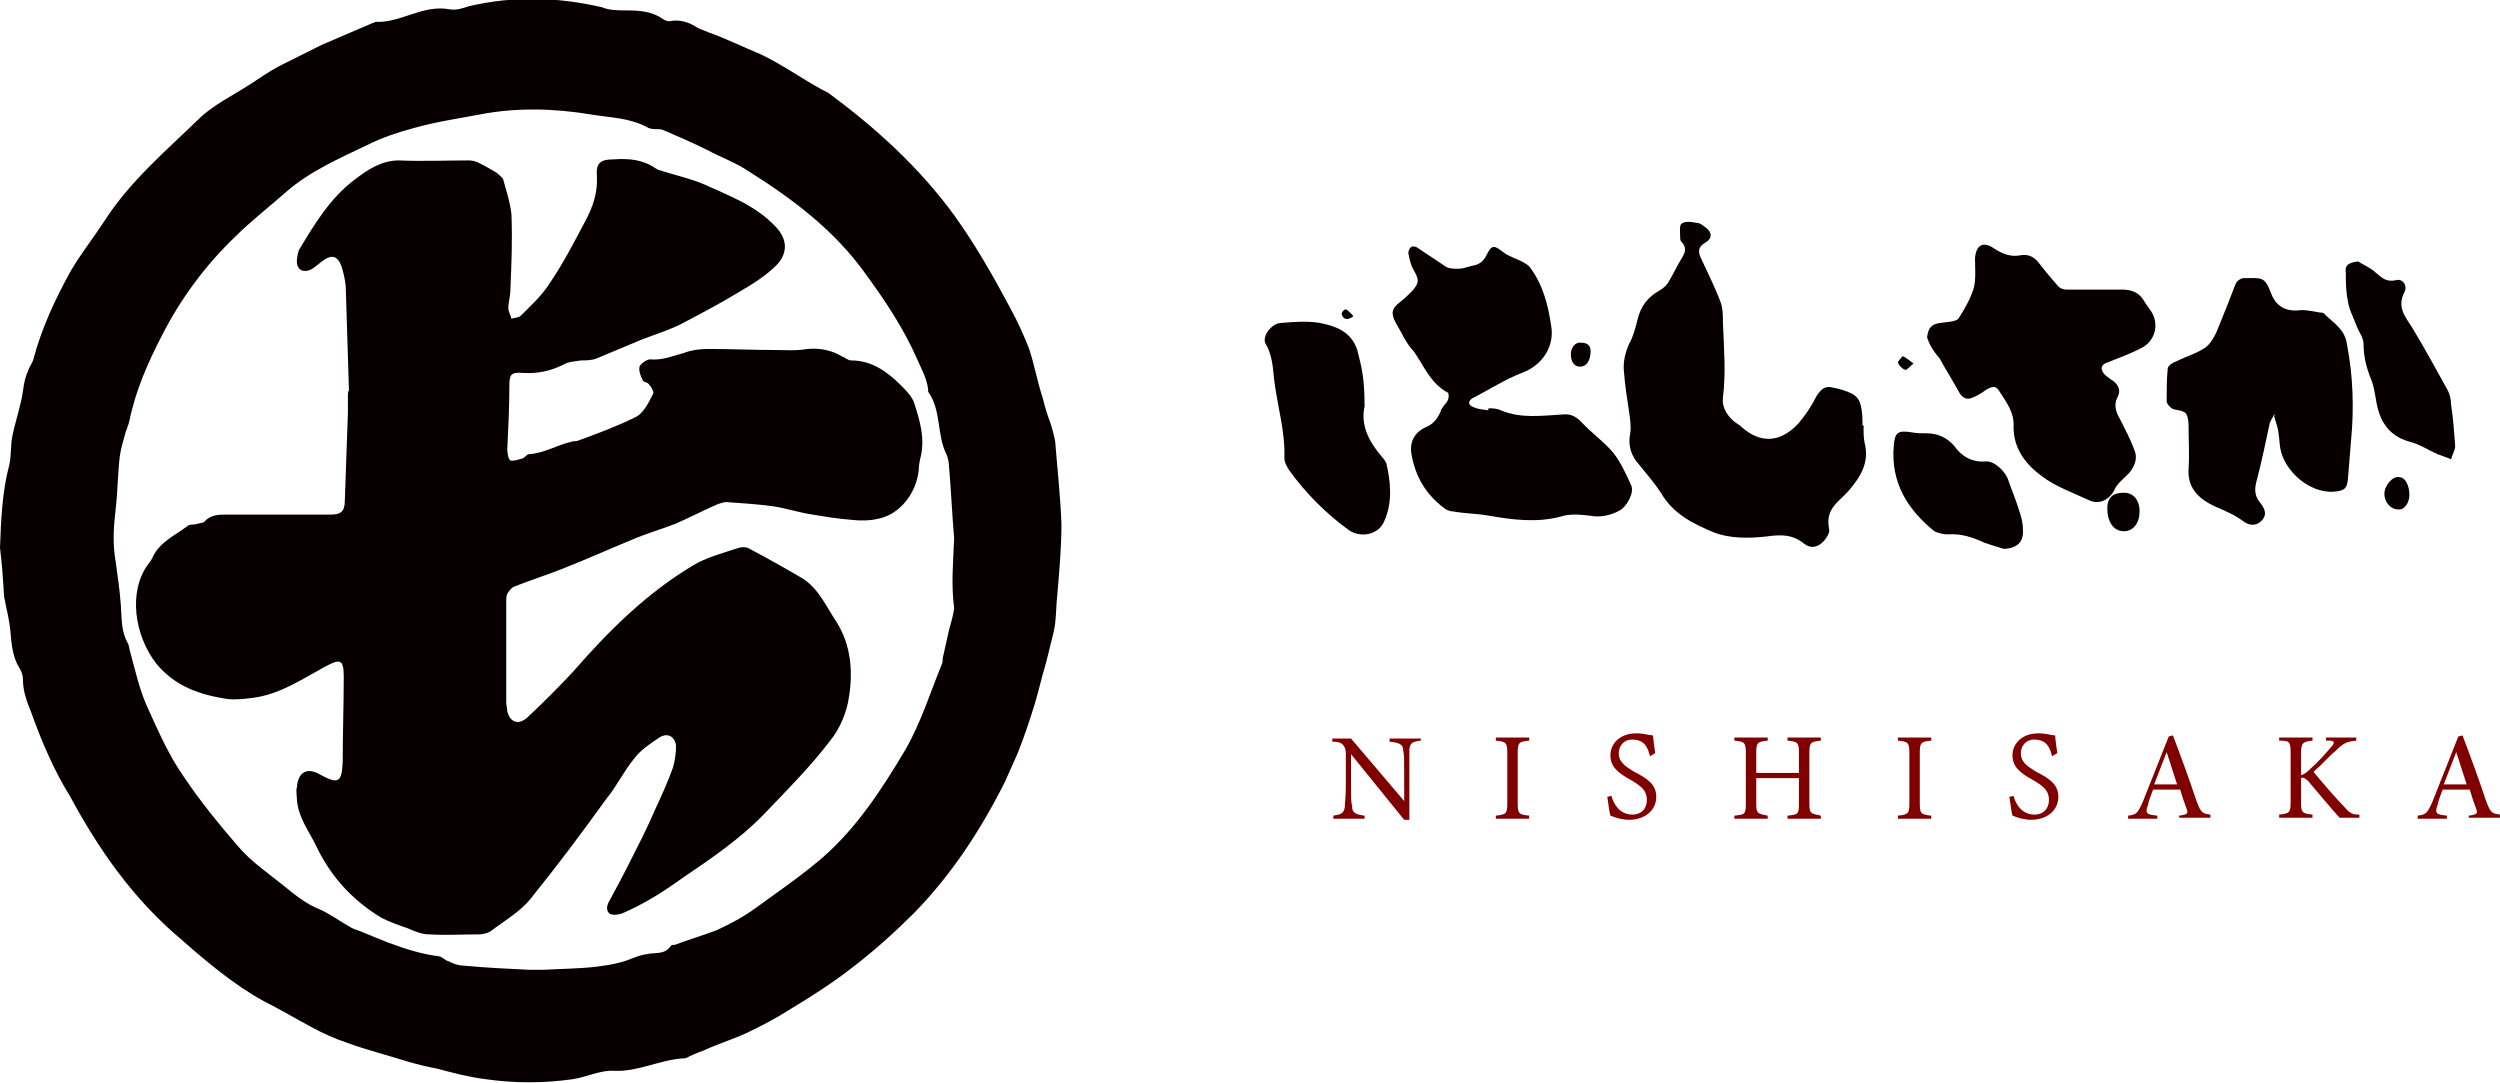 <?xml version="1.0" encoding="utf-8"?>
<!-- Generator: Adobe Illustrator 24.0.2, SVG Export Plug-In . SVG Version: 6.00 Build 0)  -->
<svg version="1.1" id="レイヤー_1" xmlns="http://www.w3.org/2000/svg" xmlns:xlink="http://www.w3.org/1999/xlink" x="0px"
	 y="0px" width="240px" height="104px" viewBox="0 0 240 104" style="enable-background:new 0 0 240 104;" xml:space="preserve">
<style type="text/css">
	.st0{fill:#070000;}
	.st1{fill:#800000;}
</style>
<g>
	<path class="st0" d="M0,52.6c0.1-2.7,0.2-5.4,0.9-8c0.2-0.9,0.1-1.9,0.3-2.8c0.2-1,0.5-1.9,0.7-2.8c0.2-0.7,0.3-1.4,0.4-2.1
		c0.1-0.5,0.2-0.9,0.4-1.3c0.1-0.4,0.4-0.7,0.5-1.1c0.8-3,2.1-5.8,3.6-8.5c1-1.7,2.2-3.2,3.3-4.9c2.4-3.7,5.7-6.5,8.9-9.6
		c1.4-1.4,3.3-2.3,5-3.4c0.9-0.6,1.8-1.2,2.7-1.7c1.4-0.7,2.8-1.4,4.2-2.1c1.6-0.7,3.3-1.4,4.9-2.1c0.1,0,0.2-0.1,0.3-0.1
		c2.4,0.1,4.5-1.7,7.1-1.2c0.6,0.1,1.2-0.1,1.8-0.3c4.3-1,8.5-0.9,12.8,0.1C58.5,1,59.4,1,60.2,1c1.2,0,2.4,0.1,3.4,0.8
		c0.3,0.2,0.6,0.3,0.9,0.2c0.8-0.1,1.5,0.1,2.2,0.5c0.4,0.3,0.9,0.4,1.3,0.6c1.7,0.6,3.3,1.4,5,2.1c2.1,1,3.9,2.3,5.9,3.4
		c0.2,0.1,0.4,0.2,0.6,0.3c4.6,3.4,8.8,7.2,12.2,11.9c2,2.8,3.7,5.8,5.3,8.8c0.7,1.3,1.3,2.6,1.8,3.9c0.5,1.5,0.8,3.2,1.3,4.7
		c0.2,0.8,0.4,1.5,0.7,2.3c0.2,0.6,0.4,1.3,0.5,1.9c0.2,2.6,0.5,5.2,0.6,7.9c0,2.2-0.2,4.5-0.4,6.8c-0.1,0.9-0.1,1.8-0.2,2.7
		c-0.1,0.9-0.4,1.8-0.6,2.7c-0.1,0.4-0.2,0.8-0.3,1.2c-0.4,1.3-0.7,2.7-1.1,4c-0.5,1.6-1,3.1-1.6,4.6c-0.4,0.9-0.8,1.8-1.2,2.7
		c-2.3,4.6-5.1,8.9-8.7,12.6c-1.9,1.9-3.9,3.7-6,5.3c-1.8,1.4-3.8,2.7-5.8,3.9c-1.4,0.9-2.9,1.7-4.4,2.4c-1.1,0.5-2.3,0.9-3.5,1.4
		c-0.6,0.3-1.3,0.5-1.9,0.8c-0.2,0.1-0.3,0.2-0.5,0.2c-2.3,0.1-4.4,1.3-6.7,1.2c-1.3-0.1-2.7,0.6-4,0.8c-2.8,0.4-5.6,0.4-8.4,0
		c-1.6-0.2-3.1-0.6-4.6-1c-1-0.2-1.9-0.4-2.9-0.7c-1.9-0.6-3.9-1.1-5.8-1.8c-1.2-0.4-2.3-0.9-3.4-1.5c-1.5-0.8-3-1.7-4.6-2.5
		c-2.9-1.6-5.5-3.8-8-6c-4.5-3.8-7.8-8.5-10.6-13.7C5.2,74,4,71.2,3,68.4c-0.4-1-0.8-2-0.8-3.2c0-0.3-0.1-0.7-0.3-1
		c-0.7-1.1-0.8-2.4-0.9-3.6c-0.1-1.1-0.4-2.2-0.6-3.3C0.3,55.7,0.2,54.2,0,52.6z M91.6,51.7c-0.2-2.3-0.3-4.7-0.5-7
		c0-0.3-0.1-0.7-0.2-1c-1-1.9-0.5-4.3-1.8-6.1c0,0,0-0.1,0-0.2c-0.1-1-0.6-1.9-1-2.8c-1.3-3-3.1-5.7-5-8.3c-3-4.2-7-7.2-11.3-9.9
		c-1.2-0.8-2.6-1.3-3.9-2c-1.4-0.7-2.8-1.3-4.2-1.9c-0.2-0.1-0.4-0.1-0.6-0.1c-0.3,0-0.7,0-1-0.2c-1.7-0.9-3.5-0.9-5.3-1.2
		c-3.6-0.6-7.2-0.7-10.8,0c-2.1,0.4-4.2,0.7-6.3,1.3c-1.5,0.4-3,0.9-4.4,1.6c-2.7,1.3-5.5,2.5-7.8,4.5c-1.7,1.5-3.4,2.8-5,4.4
		c-2.8,2.7-5.1,5.8-6.9,9.3c-1.4,2.7-2.6,5.4-3.2,8.4c-0.1,0.4-0.3,0.8-0.4,1.2c-0.2,0.7-0.4,1.4-0.5,2.1c-0.2,1.7-0.2,3.4-0.4,5.1
		c-0.2,1.7-0.3,3.3,0,5c0.2,1.4,0.4,2.8,0.5,4.2c0.1,1.3,0,2.5,0.7,3.7c0.1,0.2,0.1,0.5,0.2,0.8c0.5,1.8,0.9,3.7,1.7,5.4
		c1,2.2,2,4.5,3.4,6.5c1.6,2.4,3.4,4.6,5.3,6.8c1.2,1.4,2.8,2.5,4.3,3.7c1.1,0.9,2.2,1.8,3.5,2.3c1.1,0.5,2,1.2,3.1,1.8
		c0.2,0.1,0.5,0.2,0.8,0.3c0.4,0.2,0.8,0.3,1.2,0.5c0.5,0.2,1,0.4,1.5,0.6c1.6,0.6,3.2,1.1,4.8,1.3c0.3,0,0.6,0.4,1,0.5
		c0.4,0.2,0.9,0.4,1.4,0.4c2.1,0.2,4.2,0.3,6.3,0.4c0.5,0,1,0,1.4,0c1.7-0.1,3.4-0.1,5.1-0.3c0.7-0.1,1.5-0.2,2.2-0.4
		c0.9-0.2,1.7-0.7,2.6-0.8c0.8-0.2,1.7,0.1,2.3-0.8c0.1-0.1,0.2-0.1,0.4-0.1c1.3-0.5,2.7-0.9,4-1.4c1.3-0.6,2.6-1.3,3.7-2.1
		c2.2-1.6,4.4-3.1,6.5-4.9c3.3-2.9,5.7-6.6,7.9-10.3c1.5-2.6,2.4-5.5,3.5-8.2c0.1-0.2,0.1-0.4,0.1-0.6c0.2-0.9,0.4-1.8,0.6-2.7
		c0.2-0.7,0.4-1.4,0.5-2.1C91.3,56.1,91.5,54,91.6,51.7z"/>
	<path class="st0" d="M33.5,37.5c-0.1-3.2-0.2-6.5-0.3-9.7c0-0.7-0.2-1.5-0.4-2.2c-0.4-1.1-1-1.2-1.9-0.5c-0.4,0.3-0.7,0.6-1.1,0.8
		c-0.7,0.3-1.3,0-1.3-0.8c0-0.4,0.1-0.8,0.2-1.1c1.5-2.5,3-5,5.4-6.8c1.2-0.9,2.5-1.8,4.2-1.8c2.2,0.1,4.5,0,6.7,0
		c0.4,0,0.7,0.1,1.1,0.3c0.6,0.3,1.1,0.6,1.6,0.9c0.2,0.2,0.5,0.4,0.6,0.6c0.3,1.1,0.7,2.3,0.8,3.4c0.1,2.4,0,4.8-0.1,7.2
		c0,0.6-0.2,1.2-0.2,1.8c0,0.3,0.2,0.6,0.3,1c0.3-0.1,0.7-0.1,0.9-0.3c0.9-0.9,2-1.9,2.7-3c1.3-1.9,2.4-4,3.5-6.1
		c0.7-1.3,1.2-2.7,1.1-4.3c-0.1-1.3,0.4-1.6,1.6-1.6c1.5-0.1,2.8,0,4.1,0.9c0.1,0,0.1,0.1,0.2,0.1c1.5,0.5,3,0.8,4.4,1.4
		c2.4,1.1,4.9,2,6.8,4c1.2,1.2,1.3,2.6,0.1,3.8c-1,1-2.3,1.8-3.5,2.5c-1.8,1.1-3.7,2.1-5.6,3.1c-1.2,0.6-2.5,1-3.8,1.5
		c-1.4,0.6-2.9,1.2-4.3,1.8c-0.5,0.2-1,0.2-1.5,0.2c-0.6,0.1-1.2,0.1-1.7,0.4c-1.2,0.6-2.5,0.9-3.9,0.8c-1.2-0.1-1.3,0.2-1.3,1.3
		c0,2-0.1,4-0.2,6c0,0.4,0.1,1,0.3,1.1c0.3,0.1,0.8-0.1,1.2-0.2c0.2-0.1,0.4-0.4,0.6-0.4c1.5-0.1,2.7-0.9,4.1-1.2
		c0.2-0.1,0.4,0,0.6-0.1c1.9-0.7,3.8-1.4,5.6-2.3c0.7-0.4,1.2-1.4,1.6-2.2c0.1-0.2-0.2-0.7-0.4-0.9c-0.1-0.2-0.5-0.2-0.6-0.4
		c-0.2-0.4-0.4-0.9-0.3-1.3c0.1-0.3,0.7-0.7,1-0.7c1.2,0.1,2.1-0.3,3.2-0.6c0.8-0.3,1.6-0.4,2.4-0.4c2.1,0,4.3,0.1,6.4,0.1
		c1,0,2,0.1,3.1-0.1c1.2-0.1,2.3,0.1,3.3,0.7c0.3,0.1,0.6,0.4,0.9,0.4c2,0,3.5,1.1,4.8,2.4c0.5,0.5,1.1,1.1,1.3,1.8
		c0.5,1.6,1,3.2,0.6,5c-0.1,0.4-0.2,0.9-0.2,1.3c-0.2,2.2-1.8,4.3-3.9,4.7c-0.8,0.2-1.8,0.2-2.6,0.1c-1.3-0.1-2.5-0.3-3.7-0.5
		c-1.3-0.2-2.5-0.6-3.8-0.8c-1.5-0.2-3-0.3-4.5-0.4c-0.2,0-0.5,0.1-0.8,0.2c-1.4,0.6-2.7,1.3-4.1,1.9c-1.3,0.5-2.7,0.9-4.1,1.5
		c-2.2,0.9-4.4,1.9-6.7,2.8c-1.5,0.6-3.1,1.1-4.6,1.7c-0.3,0.1-0.5,0.4-0.7,0.7c-0.1,0.2-0.1,0.5-0.1,0.7c0,3.2,0,6.5,0,9.7
		c0,0.3,0.1,0.6,0.1,0.9c0.3,1.1,1.1,1.3,1.9,0.6c1.5-1.4,3-2.9,4.4-4.4c3.4-3.9,7-7.5,11.5-10.2c1.3-0.8,2.9-1.2,4.4-1.7
		c0.3-0.1,0.6-0.1,0.9,0c1.7,0.9,3.5,1.9,5.2,2.9c1.6,1,2.3,2.7,3.3,4.2c1.4,2.2,1.6,4.8,1.2,7.2c-0.2,1.5-0.9,3.1-1.8,4.2
		c-1.9,2.5-4.1,4.7-6.3,7c-2.3,2.4-5.1,4.3-7.9,6.2c-1.8,1.3-3.7,2.5-5.8,3.4c-0.3,0.1-0.9,0.2-1.2,0c-0.4-0.4-0.2-0.9,0.1-1.4
		c1.1-2,2.1-4,3.1-6c0.4-0.8,0.8-1.7,1.2-2.6c0.6-1.3,1.2-2.6,1.7-4c0.2-0.7,0.3-1.4,0.3-2.1c-0.1-0.9-0.8-1.3-1.6-0.8
		c-0.9,0.6-1.8,1.2-2.4,2c-1,1.2-1.7,2.7-2.7,3.9c-2.3,3.2-4.7,6.4-7.2,9.5c-1,1.3-2.6,2.2-3.9,3.2c-0.3,0.2-0.8,0.3-1.1,0.3
		c-1.6,0-3.2,0.1-4.8,0c-0.7,0-1.4-0.3-2.1-0.6c-0.9-0.3-1.7-0.6-2.5-1c-2.8-1.7-4.9-4-6.3-7c-0.7-1.4-1.7-2.7-1.8-4.4
		c0-0.4-0.1-0.8,0-1.1c0.1-1.5,1-2,2.3-1.2c1.7,0.9,2,0.7,2.1-1.2c0-2.7,0.1-5.5,0.1-8.2c0-1.7-0.3-1.8-1.8-1c-2.2,1.2-4.4,2.7-7,3
		c-0.8,0.1-1.6,0.2-2.4,0.1c-2.6-0.4-5-1.2-6.8-3.4c-2.1-2.7-2.7-6.9-0.8-9.5c0.2-0.3,0.4-0.5,0.5-0.8c0.7-1.4,2.1-2,3.3-2.9
		c0.2-0.2,0.6-0.1,0.9-0.2c0.3-0.1,0.6-0.1,0.7-0.2c0.6-0.7,1.4-0.7,2.2-0.7c3.3,0,6.7,0,10,0c0.9,0,1.3-0.3,1.3-1.3
		c0.1-2.8,0.2-5.6,0.3-8.5c0-0.6,0-1.1,0-1.7C33.4,37.5,33.5,37.5,33.5,37.5z"/>
</g>
<g>
	<path class="st0" d="M178.9,41c0,0.5,0,1,0.1,1.5c0.5,1.9-0.4,3.3-1.6,4.7c-0.2,0.2-0.4,0.4-0.6,0.6c-0.9,0.8-1.5,1.6-1.2,3
		c0.1,0.4-0.4,1.1-0.8,1.4c-0.5,0.4-1.1,0.4-1.6,0c-1.1-0.9-2.2-0.9-3.6-0.7c-1.7,0.2-3.6,0.2-5.1-0.4c-1.9-0.8-3.8-1.7-5-3.7
		c-0.7-1.1-1.6-2.1-2.4-3.1c-0.6-0.8-0.8-1.7-0.6-2.7c0.1-0.6,0-1.3-0.1-2c-0.2-1.3-0.4-2.6-0.5-3.9c-0.1-0.9,0.1-1.8,0.5-2.7
		c0.4-0.7,0.6-1.5,0.8-2.3c0.3-1.3,1-2.2,2.1-2.8c0.3-0.2,0.6-0.4,0.8-0.7c0.5-0.8,0.9-1.7,1.4-2.5c0.3-0.5,0.4-0.9,0-1.4
		c-0.1-0.1-0.2-0.2-0.2-0.4c0-0.5-0.1-1.2,0.1-1.4c0.3-0.3,1-0.2,1.5-0.1c0.3,0,0.5,0.2,0.8,0.4c0.7,0.5,0.7,1.1,0,1.5
		c-0.7,0.4-0.7,0.9-0.4,1.5c0.6,1.3,1.3,2.7,1.8,4c0.3,0.7,0.3,1.4,0.3,2.2c0.1,2.4,0.3,4.8,0,7.2c-0.1,1,0.5,1.9,1.4,2.5
		c0.2,0.1,0.3,0.2,0.4,0.3c1.8,1.6,3.7,1.5,5.4-0.3c0.7-0.8,1.3-1.7,1.8-2.7c0.4-0.6,0.8-1,1.5-0.8c0.6,0.1,1.3,0.3,1.9,0.6
		c0.4,0.2,0.7,0.6,0.8,1c0.2,0.7,0.2,1.4,0.2,2C179,41,179,41,178.9,41z"/>
	<path class="st0" d="M142.9,39.2c0.4,0,0.8,0,1.2,0.2c1.9,0.8,3.9,0.5,5.8,0.4c0.8-0.1,1.3,0.1,1.9,0.7c1,1.1,2.2,1.9,3.1,3
		c0.7,0.9,1.2,2,1.7,3.1c0.3,0.7-0.4,2-1.1,2.4c-0.9,0.5-1.9,0.7-2.9,0.5c-0.9-0.1-1.9-0.2-2.8,0.1c-2.3,0.6-4.6,0.3-6.9-0.1
		c-1.1-0.2-2.3-0.2-3.4-0.4c-0.2,0-0.5-0.1-0.7-0.2c-1.8-1.3-2.9-3-3.3-5.3c-0.2-1.2,0.3-2.1,1.4-2.6c0.7-0.3,1.1-0.8,1.4-1.5
		c0.1-0.4,0.5-0.7,0.7-1.1c0.1-0.2,0.1-0.6,0-0.7c-1.7-0.9-2.3-2.6-3.3-4C135,33,134.6,32,134,31c-0.5-0.9-0.4-1.4,0.4-2
		c0.4-0.3,0.8-0.7,1.2-1.1c0.7-0.8,0.6-1.1,0.1-2c-0.3-0.5-0.4-1.1-0.5-1.6c0-0.2,0.1-0.5,0.3-0.6c0.2-0.1,0.5,0,0.6,0.1
		c0.9,0.6,1.8,1.2,2.7,1.8c0.3,0.2,0.8,0.2,1.2,0.2c0.5,0,0.9-0.2,1.4-0.3c0.6-0.1,1-0.4,1.3-1c0.5-1,0.7-1,1.6-0.3
		c0.5,0.4,1.2,0.6,1.8,0.9c0.3,0.2,0.6,0.3,0.8,0.6c1.2,1.6,1.7,3.5,2,5.5c0.4,2.1-0.9,3.9-2.8,4.6c-1.6,0.6-3.1,1.6-4.7,2.4
		c-0.5,0.3-0.5,0.7,0.1,0.9c0.4,0.2,0.9,0.2,1.4,0.3C142.8,39.3,142.9,39.3,142.9,39.2z"/>
	<path class="st0" d="M185,32.4c0.1-0.9,0.4-1.3,1.3-1.4c0.6-0.1,1.4-0.1,1.7-0.4c0.6-0.9,1.2-2,1.5-3c0.2-0.9,0.1-1.9,0.1-2.8
		c0.1-1.3,0.8-1.7,1.9-0.9c0.8,0.5,1.6,0.8,2.5,0.6c0.7-0.1,1.2,0.1,1.7,0.7c0.6,0.8,1.2,1.5,1.9,2.3c0.2,0.2,0.5,0.3,0.8,0.3
		c1.8,0,3.5,0,5.3,0c1,0,1.7,0.3,2.2,1.2c0.1,0.2,0.3,0.4,0.4,0.6c1.1,1.3,0.7,3.2-0.9,3.9c-1,0.5-2.1,0.9-3.1,1.3
		c-0.6,0.2-0.7,0.6-0.3,1.1c0.3,0.3,0.6,0.5,0.9,0.7c0.5,0.4,0.7,0.9,0.4,1.5c-0.4,0.7-0.2,1.4,0.2,2.1c0.5,1,1,1.9,1.4,3
		c0.4,0.9-0.1,1.9-0.8,2.5c-0.4,0.4-0.9,0.8-1.1,1.3c-0.5,1-1.5,1.5-2.5,1c-1.5-0.7-3.2-1.3-4.5-2.3c-1.5-1.1-2.7-2.6-2.7-4.7
		c0.1-1.4-0.7-2.4-1.4-3.5c-0.3-0.5-0.7-0.4-1.2-0.1c-0.4,0.3-0.9,0.6-1.4,0.8c-0.5,0.2-0.9,0-1.2-0.5c-0.6-1.1-1.3-2.2-1.9-3.3
		C185.5,33.6,185.2,33,185,32.4z"/>
	<path class="st0" d="M218.3,39.8c-0.1,0.3-0.3,0.5-0.4,0.8c-0.4,1.9-0.8,3.8-1.3,5.7c-0.2,0.8-0.1,1.4,0.4,2
		c0.4,0.5,0.7,1.1,0.1,1.7c-0.6,0.6-1.3,0.4-1.8,0c-0.8-0.6-1.8-1-2.7-1.4c-1.3-0.6-2.6-1.6-2.5-3.5c0.1-1.5,0-2.9,0-4.4
		c-0.1-1.1-0.2-1.2-1.4-1.4c-0.3-0.1-0.7-0.5-0.7-0.8c0-1,0-2.1,0.1-3.1c0-0.3,0.5-0.6,0.8-0.7c1-0.5,2.1-0.8,2.9-1.4
		c0.6-0.5,1-1.4,1.3-2.2c0.5-1.2,1-2.5,1.5-3.8c0.1-0.3,0.5-0.6,0.8-0.6c1.7,0,2-0.2,2.6,1.4c0.4,1.1,1.2,1.8,2.6,1.7
		c0.7-0.1,1.4,0.1,2.1,0.2c0.1,0,0.3,0,0.4,0.1c0.9,0.9,2,1.5,2.2,2.9c0.6,3.1,0.7,6.2,0.4,9.3c-0.1,1.2-0.2,2.4-0.3,3.7
		c-0.1,0.9-0.3,1.1-1.3,1.2c-2.3,0.2-4.8-1.9-5.2-4.2c-0.1-0.7-0.1-1.4-0.3-2.1c-0.1-0.3-0.2-0.7-0.3-1
		C218.5,39.8,218.4,39.8,218.3,39.8z"/>
	<path class="st0" d="M131,39c-0.4,1.8,0.4,3.4,1.7,4.9c0.2,0.2,0.3,0.4,0.4,0.6c0.4,1.8,0.6,3.7-0.2,5.5c-0.5,1.3-2.2,1.7-3.4,0.9
		c-2.2-1.6-4.1-3.5-5.7-5.7c-0.2-0.3-0.5-0.8-0.5-1.2c0.1-2.6-0.7-5.1-1-7.7c-0.1-1.1-0.2-2.3-0.8-3.3c-0.4-0.7,0.6-2,1.5-2
		c1.2-0.1,2.5-0.2,3.7,0c1.5,0.3,3,0.8,3.6,2.6C130.7,35.2,131,36.2,131,39z"/>
	<path class="st0" d="M226.4,25.1c0.4,0.3,1.2,0.6,1.7,1.1c0.6,0.5,1,0.9,1.9,0.7c0.6-0.2,1.2,0.5,0.8,1.2c-0.7,1.4,0.1,2.3,0.8,3.4
		c1.2,2,2.3,4,3.4,6c0.2,0.4,0.3,0.9,0.3,1.3c0.2,1.3,0.3,2.7,0.4,4c0,0.4-0.3,0.9-0.4,1.3c-0.4-0.2-0.8-0.3-1.3-0.5
		c-0.9-0.4-1.8-1-2.7-1.2c-2.1-0.6-2.9-2.1-3.2-4c-0.1-0.6-0.2-1.2-0.4-1.8c-0.5-1.2-0.8-2.3-0.8-3.6c0-0.6-0.5-1.2-0.7-1.8
		c-0.3-0.8-0.7-1.5-0.8-2.3c-0.2-0.9-0.2-1.8-0.2-2.7C225.1,25.6,225.3,25.2,226.4,25.1z"/>
	<path class="st0" d="M192.4,52.7c-0.7-0.2-1.3-0.4-1.9-0.6c-1.1-0.5-2.2-0.9-3.5-0.8c-0.4,0-0.9-0.1-1.3-0.3
		c-2.6-2.1-4.2-4.7-3.9-8.2c0.1-1.3,0.4-1.5,1.7-1.3c0.5,0.1,1,0.1,1.5,0.1c1,0,1.9,0.4,2.6,1.2c0.7,1,1.7,1.6,3,1.5
		c0.8-0.1,1.9,0.9,2.2,1.8c0.3,0.9,0.7,1.8,1,2.8c0.2,0.6,0.4,1.2,0.4,1.9C194.3,52,193.7,52.6,192.4,52.7z"/>
	<path class="st0" d="M202.3,48.8c0-1,0.5-1.5,1.6-1.5c0.9,0,1.5,0.7,1.5,1.8c0,1.1-0.6,1.9-1.5,1.9C202.9,51,202.3,50.1,202.3,48.8
		z"/>
	<path class="st0" d="M231.3,47.5c0,0.8-0.5,1.5-1.1,1.4c-0.7,0-1.3-0.7-1.3-1.5c0-0.8,0.8-1.7,1.4-1.6
		C230.9,45.8,231.3,46.6,231.3,47.5z"/>
	<path class="st0" d="M152.7,33.7c0,0.9-0.4,1.5-1,1.5c-0.6,0-0.9-0.5-0.9-1.2c0-0.7,0.5-1.2,1-1.1
		C152.5,32.9,152.7,33.3,152.7,33.7z"/>
	<path class="st0" d="M183.7,34.9c-0.4,0.3-0.7,0.7-0.8,0.6c-0.3-0.1-0.6-0.4-0.7-0.7c0-0.1,0.4-0.6,0.5-0.6
		C182.9,34.3,183.2,34.5,183.7,34.9z"/>
	<path class="st0" d="M129.9,30.4c-0.2,0.1-0.5,0.3-0.7,0.2c-0.2,0-0.4-0.3-0.4-0.5c0-0.1,0.2-0.4,0.4-0.4c0.1,0,0.3,0.2,0.5,0.4
		C129.8,30.2,129.9,30.3,129.9,30.4z"/>
</g>
<g>
	<g>
		<g>
			<path class="st1" d="M136.4,71.1c-0.8,0.1-1,0.2-1.1,0.8c0,0.4,0,0.9,0,2v4.8h-0.5l-5.1-6.3v3c0,1.1,0,1.6,0.1,2
				c0,0.6,0.3,0.8,1.2,0.9v0.3H128v-0.3c0.7-0.1,1-0.2,1.1-0.8c0-0.4,0.1-0.9,0.1-2v-3.1c0-0.3,0-0.5-0.2-0.8
				c-0.2-0.3-0.5-0.4-1.1-0.4v-0.3h1.8l5.1,6v-2.9c0-1.1,0-1.6-0.1-2c0-0.5-0.3-0.7-1.3-0.8v-0.3h3V71.1z"/>
		</g>
		<g>
			<path class="st1" d="M143.6,78.6v-0.3c1-0.1,1.1-0.2,1.1-1.2v-4.8c0-1-0.1-1.1-1.1-1.2v-0.3h3.2v0.3c-1,0.1-1.1,0.2-1.1,1.2v4.8
				c0,1,0.1,1.1,1.1,1.2v0.3H143.6z"/>
		</g>
		<g>
			<path class="st1" d="M158.4,72.6c-0.2-0.8-0.5-1.6-1.7-1.6c-0.9,0-1.3,0.7-1.3,1.3c0,0.8,0.5,1.2,1.5,1.8
				c1.4,0.7,2.1,1.3,2.1,2.4c0,1.3-1.1,2.2-2.6,2.2c-0.7,0-1.3-0.2-1.8-0.4c-0.1-0.3-0.2-1.2-0.3-1.8l0.4-0.1c0.2,0.8,0.8,1.8,2,1.8
				c0.9,0,1.4-0.6,1.4-1.4c0-0.9-0.5-1.3-1.5-1.9c-1.3-0.7-2-1.3-2-2.4c0-1.1,0.9-2.1,2.5-2.1c0.7,0,1.3,0.2,1.6,0.2
				c0,0.4,0.1,0.9,0.2,1.7L158.4,72.6z"/>
		</g>
		<g>
			<path class="st1" d="M174.8,71.1c-1,0.1-1.1,0.2-1.1,1.2v4.8c0,1,0.1,1,1.1,1.2v0.3h-3.2v-0.3c1-0.1,1.1-0.1,1.1-1.2v-2.4h-4.1
				v2.4c0,1,0.1,1,1.1,1.2v0.3h-3.2v-0.3c1-0.1,1.1-0.1,1.1-1.2v-4.8c0-1-0.1-1.1-1.1-1.2v-0.3h3.2v0.3c-1,0.1-1.1,0.2-1.1,1.2v1.9
				h4.1v-1.9c0-1-0.1-1.1-1.1-1.2v-0.3h3.2V71.1z"/>
		</g>
		<g>
			<path class="st1" d="M182.2,78.6v-0.3c1-0.1,1.1-0.2,1.1-1.2v-4.8c0-1-0.1-1.1-1.1-1.2v-0.3h3.2v0.3c-1,0.1-1.1,0.2-1.1,1.2v4.8
				c0,1,0.1,1.1,1.1,1.2v0.3H182.2z"/>
		</g>
		<g>
			<path class="st1" d="M197,72.6c-0.2-0.8-0.5-1.6-1.7-1.6c-0.9,0-1.3,0.7-1.3,1.3c0,0.8,0.5,1.2,1.5,1.8c1.4,0.7,2.1,1.3,2.1,2.4
				c0,1.3-1.1,2.2-2.6,2.2c-0.7,0-1.3-0.2-1.8-0.4c-0.1-0.3-0.2-1.2-0.3-1.8l0.4-0.1c0.2,0.8,0.8,1.8,2,1.8c0.9,0,1.4-0.6,1.4-1.4
				c0-0.9-0.5-1.3-1.5-1.9c-1.3-0.7-2-1.3-2-2.4c0-1.1,0.9-2.1,2.5-2.1c0.7,0,1.3,0.2,1.6,0.2c0,0.4,0.1,0.9,0.2,1.7L197,72.6z"/>
		</g>
		<g>
			<path class="st1" d="M209.2,78.6v-0.3c0.8-0.1,0.9-0.2,0.7-0.7c-0.2-0.5-0.4-1.1-0.6-1.8h-2.6c-0.2,0.5-0.4,1-0.5,1.5
				c-0.3,0.8-0.1,0.9,0.9,1v0.3h-2.8v-0.3c0.8-0.1,0.9-0.2,1.4-1.3l2.5-6.3l0.4-0.1c0.8,2.1,1.6,4.3,2.3,6.4c0.4,1,0.5,1.1,1.3,1.2
				v0.3H209.2z M208,72.2c-0.4,1-0.8,2.1-1.2,3.1h2.2L208,72.2z"/>
		</g>
		<g>
			<path class="st1" d="M218.8,70.8h3.2v0.3c-0.9,0.1-1.1,0.2-1.1,1.2v2.1c0.2,0,0.5-0.2,0.9-0.6c0.7-0.6,1.5-1.5,2-2.1
				c0.4-0.4,0.3-0.6-0.2-0.6l-0.3,0v-0.3h2.9v0.3c-0.9,0.1-1.2,0.2-2,1c-0.4,0.3-1.3,1.3-2.1,2c0.9,1.1,2.2,2.6,2.9,3.3
				c0.6,0.7,0.8,0.8,1.5,0.8v0.3h-1.9c-0.9-1-1.9-2.2-3-3.5c-0.3-0.3-0.5-0.4-0.7-0.3v2.3c0,1,0.1,1.1,1.1,1.2v0.3h-3.2v-0.3
				c1-0.1,1.1-0.2,1.1-1.2v-4.7c0-1.1-0.1-1.2-1.1-1.2V70.8z"/>
		</g>
		<g>
			<path class="st1" d="M237,78.6v-0.3c0.8-0.1,0.9-0.2,0.7-0.7c-0.2-0.5-0.4-1.1-0.6-1.8h-2.6c-0.2,0.5-0.4,1-0.5,1.5
				c-0.3,0.8-0.1,0.9,0.9,1v0.3h-2.8v-0.3c0.8-0.1,0.9-0.2,1.4-1.3l2.5-6.3l0.4-0.1c0.8,2.1,1.6,4.3,2.3,6.4c0.4,1,0.5,1.1,1.3,1.2
				v0.3H237z M235.8,72.2c-0.4,1-0.8,2.1-1.2,3.1h2.2L235.8,72.2z"/>
		</g>
	</g>
</g>
</svg>
